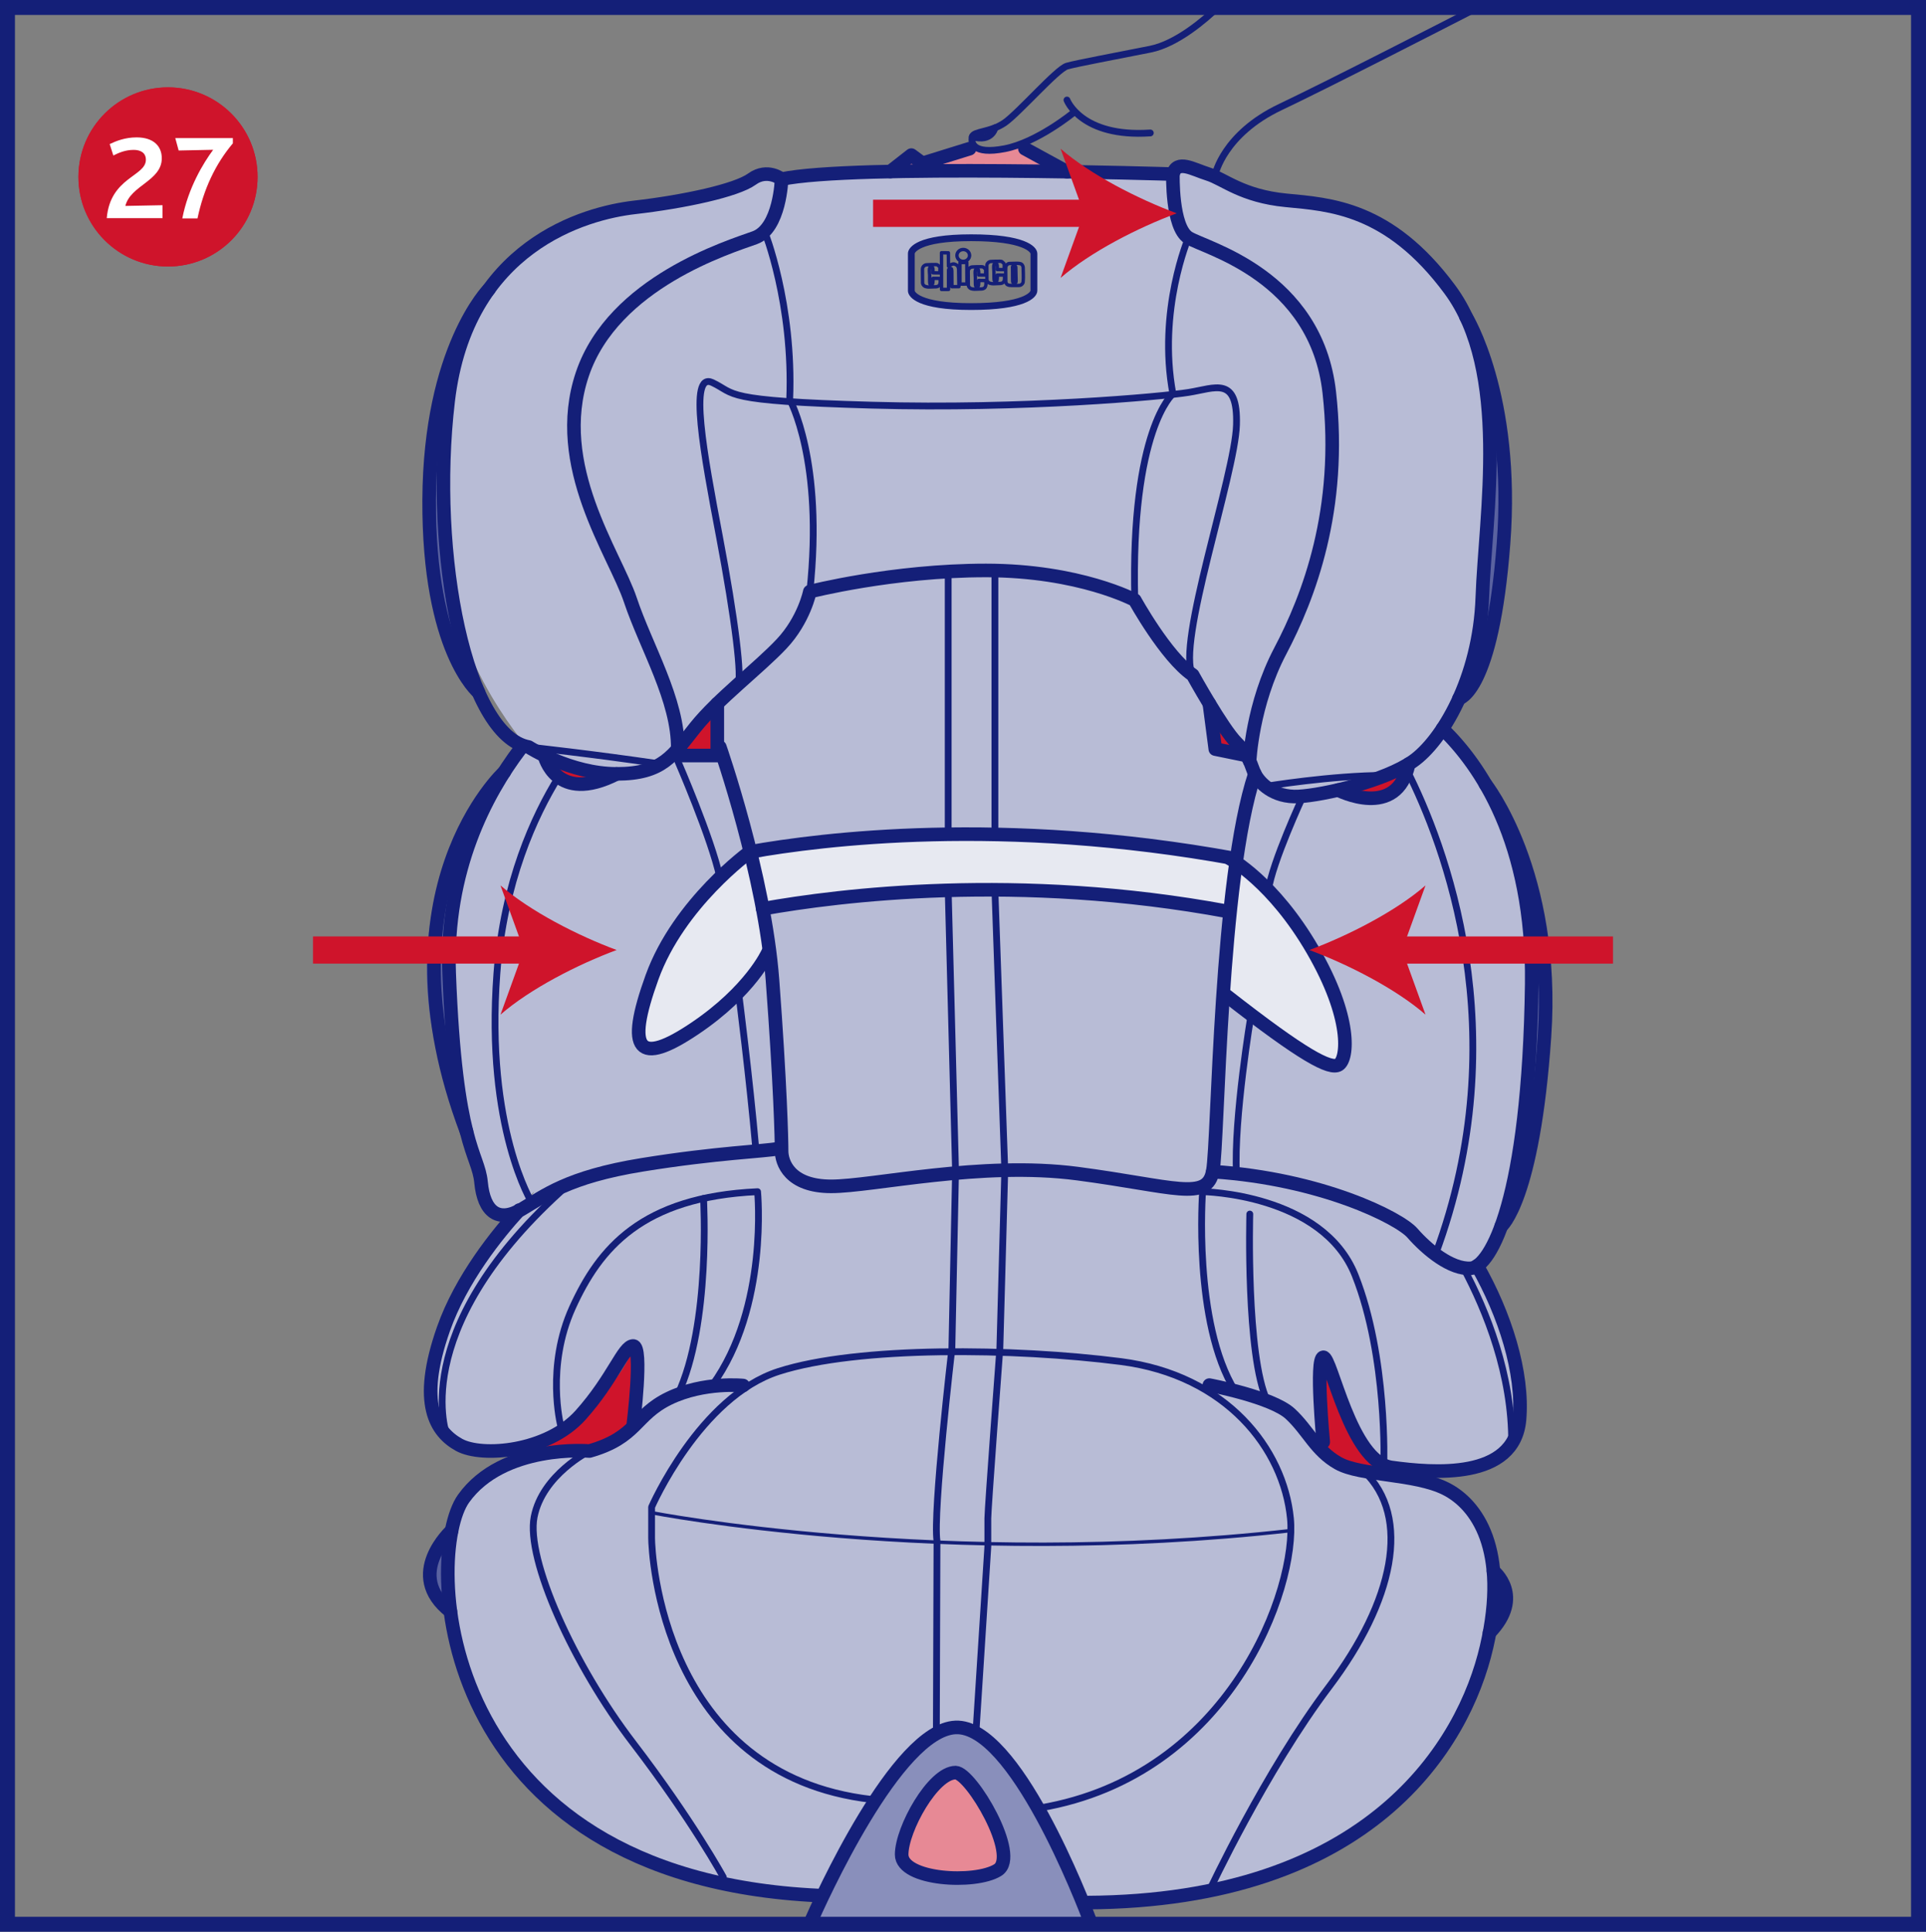 <?xml version="1.0" encoding="UTF-8"?>
<!DOCTYPE svg PUBLIC "-//W3C//DTD SVG 1.1//EN" "http://www.w3.org/Graphics/SVG/1.1/DTD/svg11.dtd">
<!-- Creator: CorelDRAW 2017 -->
<svg xmlns="http://www.w3.org/2000/svg" xml:space="preserve" width="43mm" height="43.132mm" version="1.1" style="shape-rendering:geometricPrecision; text-rendering:geometricPrecision; image-rendering:optimizeQuality; fill-rule:evenodd; clip-rule:evenodd"
viewBox="0 0 20044.76 20106.1"
 xmlns:xlink="http://www.w3.org/1999/xlink">
 <rect x="0" y="0" width="20044.76" height="20106.1" fill="#808080" stroke="none"/>
 <defs>
  <style type="text/css">
   <![CDATA[
    .str6 {stroke:#141F78;stroke-width:155.56;stroke-miterlimit:4}
    .str4 {stroke:#CF142B;stroke-width:282.86;stroke-miterlimit:4}
    .str5 {stroke:#CF142B;stroke-width:141.43;stroke-miterlimit:4}
    .str3 {stroke:#141F78;stroke-width:141.43;stroke-linecap:round;stroke-linejoin:round;stroke-miterlimit:3.864}
    .str2 {stroke:#141F78;stroke-width:141.43;stroke-linecap:round;stroke-linejoin:round;stroke-miterlimit:4}
    .str1 {stroke:#141F78;stroke-width:70.72;stroke-linecap:round;stroke-linejoin:round;stroke-miterlimit:3.864}
    .str0 {stroke:#141F78;stroke-width:35.52;stroke-linecap:round;stroke-linejoin:round;stroke-miterlimit:3.864}
    .fil6 {fill:none}
    .fil8 {fill:none;fill-rule:nonzero}
    .fil3 {fill:#E78995}
    .fil5 {fill:#CF142B}
    .fil1 {fill:#E7E9F1}
    .fil0 {fill:#B8BCD6}
    .fil2 {fill:#898FBB}
    .fil4 {fill:#5A62A0}
    .fil9 {fill:white;fill-rule:nonzero}
    .fil7 {fill:#CF142B;fill-rule:nonzero}
   ]]>
  </style>
 </defs>
 <g id="Слой_x0020_1">
  <path class="fil0" d="M10760.61 3043.81c0,0 -156.58,150.29 -637.61,146.84 -481.17,-3.59 -628.33,-91.09 -638.35,-158.68 -10.07,-67.78 0,-417.86 0,-417.86 0,0 129.22,-148.33 622.74,-139.8 493.38,8.39 638.07,123.86 653.22,163.62 15.29,39.81 0,405.88 0,405.88zm4828.86 5481.9c-179.75,-636.26 -582.46,-931.94 -582.46,-931.94 0,0 177.61,-323.28 237.27,-466.2 59.57,-142.88 189.82,-1059.2 262.63,-1778.34 72.86,-719.33 126.14,-1514.59 -418,-2336.84 -544,-822.39 -1170.05,-849.52 -1827.52,-943.78 -657.33,-94.07 -686.74,-256.53 -892.64,-338.1 -205.71,-81.72 -161.66,81.58 -161.66,81.58l-4072.95 0c-205.71,-66.94 -338.1,96.35 -594.3,170.85 -256.2,74.68 -726.36,148.66 -1214.1,237.32 -487.6,88.48 -926.35,320.48 -1309.53,878.47 -383.18,557.99 -357.36,1122.55 -401.27,2382.71 -43.91,1260.21 867.47,2289.29 867.47,2289.29 0,0 -418.51,673.27 -704.64,1232.24 -286.17,559.11 -71.42,488.25 -68.43,1752.19 2.8,1263.8 41.11,755.69 80.27,876.37 39.11,120.69 102.09,262.12 189.77,542.05 87.64,279.69 166.42,646.09 376.09,449.09 209.49,-196.86 203.57,-219.23 203.57,-219.23 -502.05,481.87 -1086,1502.93 -1086.19,2013.19 -0.33,510.16 117.89,710.1 837.03,670.15 719.33,-39.95 1183.06,-995.9 1280.44,-1077.47 97.52,-81.39 102.93,470.68 45.87,676.39 -57.24,205.9 -310.46,396.98 -501.91,416.88 -191.26,20.04 -470.3,-78.78 -916.32,147.03 -446.11,225.95 -641.99,612.39 -564.7,1423.45 77.48,811.06 584.47,1806.17 1428.26,2345.37 843.79,539.25 2435.15,710.61 2435.15,710.61 0,0 867.33,-1764.4 1428.07,-1749.58 560.97,14.78 1365.42,1823.09 1365.42,1823.09 0,0 1213.31,-110.85 2144.46,-384.02 931.1,-273.12 1306.22,-912.17 1761.56,-1581.67 455.39,-669.31 320.02,-1544 208.88,-1940.33 -111.18,-396.51 -595.98,-588.89 -1131.92,-568.34 -535.94,20.37 -532.02,-225.62 -532.02,-225.62 0,0 -13.29,-933.24 10.4,-975.52 23.68,-42.09 314.42,743.99 521.63,975.52 207.21,231.68 898.89,303.75 1296.33,65.26 397.49,-238.25 222.17,-704.32 122.69,-1204.08 -99.48,-499.91 -385.79,-766.17 -385.79,-766.17 0,0 297.64,-320.02 334.14,-477.9 112.67,-484.48 127.63,-982.89 230.23,-1256.06 102.65,-272.98 -22.7,-649.73 51.14,-1388.45 73.84,-738.72 -172.66,-913.01 -352.41,-1549.46z"/>
  <path class="fil1" d="M7843.4 8796.74l177.79 1154.76c0,0 -1090.15,1312.14 -1341.08,971.42 -250.98,-340.76 668.33,-1878.7 1163.29,-2126.18z"/>
  <path class="fil1" d="M7864.99 8936.68c0,0 981.91,-301.09 2443.87,-265.06 1461.77,35.85 2545.68,265.06 2545.68,265.06l-73.7 603.86c0,0 -791.16,-238.58 -2703.85,-279.55 -1912.73,-40.79 -2537.15,279.55 -2537.15,279.55l325.14 -603.86z"/>
  <path class="fil1" d="M12900.92 9002.97c0,0 600.55,593.65 908.4,1287.15 307.85,693.5 219.7,1080.92 -241.1,719.28 -460.94,-361.6 -865.98,-729.63 -865.98,-729.63 0,0 38.97,-888.54 198.68,-1276.8z"/>
  <path class="fil2" d="M8426.8 20028.3c113.37,-250 938.33,-2024.56 1517.94,-2048.85 580.36,-24.33 1313.63,1795.45 1412.87,2048.85l-2930.82 0z"/>
  <path class="fil3" d="M9348.29 1766.22l136.49 -151.83 115.79 85.35 490.21 -152.11c0,0 90.43,16.97 263.8,0 173.13,-17.11 312.09,0 312.09,0l437.77 264.45 -1756.15 -45.87z"/>
  <path class="fil3" d="M9944.93 18466.03c234.66,17.62 517.01,724.73 499.58,866.16 -17.43,141.43 -1025.17,336.01 -1060.51,-35.33 -35.38,-371.15 326.08,-848.59 560.93,-830.83z"/>
  <path class="fil4" d="M4700.44 16073.29l-39.95 664.41c0,0 -365.37,-564.42 39.95,-664.41z"/>
  <path class="fil4" d="M5321.59 7863.68c0,0 -736.57,867.47 -709.77,2193.26 26.66,1325.75 177.79,1574.58 177.79,1574.58 0,0 -1065.31,-2002 531.98,-3767.85z"/>
  <path class="fil4" d="M15373.08 8012.48c0,0 711.4,1068.29 718.95,2357.86 7.55,1289.48 -388.77,2160.73 -388.77,2160.73 0,0 693.36,-2402.61 -330.18,-4518.59z"/>
  <path class="fil4" d="M4824.62 3421.54c0,0 -236.67,960.56 -209.68,2059.9 26.8,1099.34 364.44,1723.75 364.44,1723.75 0,0 -966.34,-1414.92 -154.76,-3783.65z"/>
  <path class="fil4" d="M15425.06 3718.53c0,0 278.25,740.68 229.86,1830.69 -48.15,1089.97 -328.55,1578.22 -328.55,1578.22 0,0 394.32,-2175.18 98.69,-3408.91z"/>
  <path class="fil5" d="M12601.46 7346.29l353.53 495.01c0,0 -318.2,229.91 -353.53,-495.01z"/>
  <path class="fil5" d="M13925.57 8184.81l779.65 -232.71c0,0 -374.74,682.31 -779.65,232.71z"/>
  <polygon class="fil5" points="7465.16,7346.29 7474.72,7841.3 7033.69,7818.6 "/>
  <path class="fil5" d="M5665.1 7841.3l719.79 228.88c0,0 -620.13,319.04 -719.79,-228.88z"/>
  <path class="fil5" d="M6590.47 14009.29c0,0 31.28,521.95 -1.96,783.42 -33.05,261.33 -421.64,314.14 -607.31,309.99 -185.67,-4.24 -478.88,37.2 -478.88,37.2 0,0 946.25,-601.76 1088.15,-1130.61z"/>
  <path class="fil5" d="M13771.51 14127.05c0,0 152.43,431.66 295.68,705.81 143.06,274.15 408.96,478.56 408.96,478.56 0,0 -706.32,4.61 -716.02,-285.47 -9.51,-290.09 -126.93,-906.44 11.37,-898.89z"/>
  <path class="fil6 str0" d="M9646.59 2755.87c0,0 -13.94,-1.17 -27.46,9.04 -12.82,10.35 -18.55,22.19 -18.55,39.62 0,17.57 1.12,141.25 1.12,141.25 0,0 1.82,16.13 13.84,26.34 11.51,10.02 18.88,11.33 34.87,13.98 15.94,2.61 48.01,-0.33 67.08,-0.65 18.93,0 31.75,0 45.22,-5.92 13.15,-5.92 15.8,-14.96 19.9,-26.48 4.43,-11.7 2.47,-43.77 2.47,-43.77l-0.19 -11.65 -74.17 -0.84c0,0 0.19,23.21 -1.12,33.24 -1.49,10.49 0.33,25.31 -9.88,29.41 -10.35,4.43 -19.07,2 -21.86,-5.41 -2.98,-7.23 -2.14,-70.25 -2.14,-86.19 -0.51,-16.27 -5.08,-54.07 -2.47,-68.71 3.12,-14.31 7.41,-20.09 14.64,-21.91 7.09,-1.45 16.13,2.98 18.93,10.21 2.94,7.09 3.12,26.34 3.12,35.05 0.14,8.53 0.14,17.39 0.14,17.39l71.55 0.84c0,0 0.98,-42.28 0.98,-52.44 0,-10.21 -9.04,-17.43 -19.39,-26.15 -10.21,-8.58 -10.21,-7.41 -26.15,-8.58 -16.13,-1.12 -90.48,2.33 -90.48,2.33z"/>
  <path class="fil6 str0" d="M9798.74 2630.71l0.33 381.69 72.86 -0.33 0 -199.98c0,0 0.98,-11.65 8.34,-16.08 7.27,-4.29 20.56,-3.12 22.24,2.94 1.45,6.11 2.61,11.51 3.26,23.17 -0.14,11.7 1.31,161.66 1.31,161.66l72.86 -0.47 -3.26 -186.32c0,0 -4.94,-23.35 -12.17,-30.91 -7.09,-7.09 -27.83,-21.4 -45.08,-18.6 -17.43,3.26 -26.15,9.37 -35.19,15.1 -8.39,6.11 -13.01,7.41 -13.01,7.41l-1.12 -138.63 -71.37 -0.65z"/>
  <polygon class="fil6 str0" points="9990.66,2732.51 10062.03,2731.67 10063.8,2956.18 9990.98,2956.97 "/>
  <path class="fil6 str0" d="M10471.96 2766.08c-4.24,5.92 -5.59,17.25 -5.41,45.03 0.51,28.11 1.17,122.51 1.17,122.51 0,0 3.12,21.91 17.76,29.27 14.31,6.9 23.17,8.25 46.85,8.39 23.17,-0.33 69.88,0.84 79.62,-1.17 10.67,-1.45 20.88,-7.04 29.23,-18.88 8.72,-11.84 5.78,-11.84 8.06,-31.09 3.31,-18.74 -0.79,-137.98 -0.79,-137.98 0,0 -3.12,-19.07 -12.03,-27.78 -9.04,-8.86 -14.45,-9.88 -30.39,-12.82 -16.32,-2.8 -88.99,0.84 -100.64,0.84 -18.93,0.14 -28.95,17.76 -33.42,23.68z"/>
  <path class="fil6 str0" d="M10537.74 2788.73c0.19,11.7 0.84,109.36 0.84,122.37 0.65,13.15 -1.17,26.15 6.57,32.07 7.41,5.92 20.56,4.43 26.01,-1.82 5.73,-5.73 2.28,-58.22 1.96,-79.9 -0.19,-22.05 -1.82,-81.76 -1.82,-81.76 0,0 -1.63,-11.65 -13.15,-12.96 -12.03,-1.68 -16.13,0 -19.07,7.37 -2.98,7.27 -1.68,2.98 -1.35,14.64z"/>
  <path class="fil6 str0" d="M10024.17 2596.68c36.5,-0.33 65.96,27.13 66.61,61.35 -0.19,34.22 -29.27,62 -65.31,62.33 -35.99,0.65 -65.59,-26.99 -66.1,-61.35 -0.14,-34.22 28.81,-62 64.8,-62.33z"/>
  <path class="fil6 str0" d="M10122.53 2778.24c0,0 -14.31,-1.17 -27.78,9.04 -13.01,10.35 -18.79,22.19 -18.27,39.76 -0.14,17.11 1.17,141.11 1.17,141.11 0,0 1.63,16.13 13.33,26.15 11.65,10.21 18.88,11.19 34.82,14.12 16.13,2.98 48.39,-0.33 67.27,-0.47 19.07,0 31.93,-0.19 45.08,-6.25 13.47,-5.78 15.94,-14.82 20.37,-26.34 4.15,-11.84 2.47,-43.73 2.47,-43.73l0 -11.65 -74.63 -0.84c0,0 0.33,23.17 -1.03,33.7 -1.45,10.21 0.19,24.85 -10.02,29.09 -10.02,4.48 -18.74,1.49 -21.68,-5.73 -3.12,-7.41 -2.33,-69.88 -2.47,-86.01 0,-15.8 -4.61,-53.93 -2,-68.57 2.66,-14.5 6.95,-20.23 14.17,-21.86 7.37,-1.68 16.27,2.94 19.21,10.16 2.8,6.95 3.5,26.34 3.31,34.87 -0.14,8.58 0.19,17.43 0.19,17.43l71.37 0.84c0,0 0.98,-42.09 0.98,-52.44 -0.19,-10.21 -9.04,-17.29 -19.39,-26.34 -10.21,-8.72 -10.07,-7.09 -26.34,-8.39 -15.94,-1.17 -90.11,2.33 -90.11,2.33z"/>
  <path class="fil6 str0" d="M10316.27 2721.33c0,0 -14.64,-0.98 -27.64,9.04 -13.01,10.35 -18.93,22.05 -18.41,39.62 -0.19,17.43 1.12,141.43 1.12,141.43 0,0 1.82,16.27 13.52,26.15 11.33,9.88 19.07,11.33 34.68,14.12 16.46,2.98 48.53,-0.14 67.27,-0.65 19.25,-0.14 32.07,0 45.08,-5.92 13.15,-6.25 16.08,-15.1 20.23,-26.48 4.1,-11.84 2.61,-43.91 2.61,-43.91l0 -11.51 -74.49 -1.12c0,0 0,23.49 -0.98,33.7 -1.68,10.54 0.14,24.85 -10.02,29.41 -10.21,4.15 -18.93,1.49 -22.05,-5.92 -2.8,-7.23 -2.14,-69.88 -2.33,-85.82 0,-15.94 -4.75,-53.93 -1.96,-68.57 2.8,-14.5 7.23,-20.42 14.64,-21.86 7.09,-1.68 15.8,2.8 18.41,10.02 3.45,7.23 3.64,26.29 3.45,35.01 0.19,8.39 0.33,17.29 0.33,17.29l71.37 0.98c0,0 1.03,-42.28 1.17,-52.49 -0.51,-10.35 -9.23,-17.39 -19.39,-26.1 -10.02,-8.58 -10.35,-7.41 -26.48,-8.58 -15.62,-0.98 -90.11,2.14 -90.11,2.14z"/>
  <path class="fil6 str1" d="M9484.64 2637.6c0,-32.72 69.04,-163.29 622.41,-163.29 553.56,0 653.55,121.39 653.55,165.63l0 385.14c0,44.24 -99.99,165.58 -653.55,165.58 -553.37,0 -622.41,-130.57 -622.41,-163.43l0 -389.61z"/>
  <path class="fil6 str2" d="M8134.14 1864.39c0,0 -146.98,-117.61 -308.64,0 -161.8,117.56 -705.81,235.13 -1220.4,294 -514.54,58.88 -1749.72,397.16 -1940.98,2014.35 -191.08,1617.38 191.26,3484.7 838.2,3602.45 0,0 433.8,279.37 915.34,279.37 481.49,0 584.42,-191.22 819.6,-485.27 235.32,-294.05 661.76,-617.52 896.88,-867.47 235.36,-249.95 294.05,-544 294.05,-544 0,0 857.77,-220.54 1833.11,-220.54 975.38,0 1548.8,308.69 1548.8,308.69 0,0 323.47,588.24 602.69,779.32 0,0 309.01,558.64 456.04,705.81 147.03,147.03 147.03,235.18 191.08,323.47 44.05,88.15 191.08,250 455.67,235.18 264.78,-14.64 897.12,-161.66 1191.12,-367.56 294.05,-205.85 691.03,-852.83 720.44,-1705.67 29.27,-852.65 294.05,-2350.13 -338.24,-3204.12 -632.15,-854 -1249.67,-883.41 -1705.53,-927.51 -455.85,-44.05 -646.93,-222.17 -808.73,-272.79 -161.85,-50.67 -323.51,-155.09 -367.56,0 0,0 -3332.74,-105.4 -4072.95,52.3z"/>
  <polyline class="fil6 str3" points="9266.25,1785.1 9484.64,1614.39 9600.58,1699.74 10090.79,1547.5 "/>
  <line class="fil6 str3" x1="10666.68" y1="1547.5" x2="11104.3" y2= "1786.92" />
  <path class="fil6 str3" d="M8134.14 1864.39c0,0 -14.64,514.08 -279.37,609.92 -264.59,95.89 -1470.21,463.45 -1793.68,1419.21 -323.61,955.62 338.1,1867.33 499.77,2352.46 161.85,485.27 500.42,1042.6 492.87,1550.57"/>
  <path class="fil6 str3" d="M12207.09 1812.09c0,0 -14.82,551.56 161.66,662.22 176.44,110.53 1328.73,389.94 1465.73,1610.29 136.96,1220.4 -215.92,2132.1 -509.97,2690.75 -294,558.64 -319.18,1144.88 -319.18,1144.88"/>
  <path class="fil6 str1" d="M7956.72 2407.04c0,0 302.26,751.21 261.98,1751.07 0,0 356.52,632.15 209.49,1999.72"/>
  <path class="fil6 str1" d="M12368.75 2474.31c0,0 -323.98,757.46 -161.99,1624.93 0,0 -440.89,367.7 -396.65,2146.74"/>
  <path class="fil6 str1" d="M7676.33 7127.43c52.82,-47.22 -27.27,-690.38 -188.93,-1543.02 -161.85,-852.83 -323.65,-1720.35 -73.7,-1602.74 250,117.56 82.23,191.08 1658.49,235.32 1576.26,44.1 3017.15,-88.29 3296.56,-132.39 279.37,-44.05 514.73,-176.44 499.91,338.1 -14.64,514.73 -632.95,2297.54 -455.67,2602.6"/>
  <path class="fil6 str1" d="M5502.32 7775.2c0,0 686.88,74.63 1372.64,176.95"/>
  <path class="fil6 str1" d="M13169.79 8184.81c0,0 681.61,-113.46 1248.97,-114.63"/>
  <path class="fil6 str2" d="M5411.56 7799.54c-350.13,463.59 -776.71,1255.54 -736.76,2329.57 67.08,1798.1 302.44,1868.31 331.72,2177.32 29.41,309.15 180.73,421.64 421.13,281.05 240.58,-140.45 475.95,-337.12 1255.27,-463.59 779.13,-126.47 1285.15,-140.45 1414.41,-168.56"/>
  <path class="fil6 str2" d="M5665.1 7863.68c0,0 118.08,514.54 752.56,190.89"/>
  <polyline class="fil6 str2" points="7465.16,7323.92 7465.16,7863.68 7053.73,7863.68 "/>
  <polyline class="fil6 str2" points="12586.31,7323.92 12648.31,7796.55 12975.55,7863.68 "/>
  <path class="fil6 str2" d="M13925.57 8222.67c0,0 615.37,318.2 735.08,-270.51"/>
  <path class="fil6 str2" d="M5089.21 3009.78c0,0 -614.86,618.96 -622.78,2192.24 -8.02,1573.32 512.96,2003.35 512.96,2003.35"/>
  <path class="fil6 str2" d="M15256.64 3295.91c0,0 508.81,817.96 391.06,2361.97 -117.56,1543.86 -463.08,1612.62 -463.08,1612.62"/>
  <path class="fil6 str2" d="M7491.5 7775.2c0,0 466.72,1337.77 548.11,2425.92 81.39,1088.19 94.91,1661.61 94.91,1779.18 0,117.61 81.53,367.56 515.71,367.56 434.13,0 1560.27,-264.59 2564.42,-132.39 1004.1,132.39 1350.97,294.19 1408.02,-29.41 57.38,-323.33 70.86,-3028.66 437.25,-4131.49"/>
  <path class="fil6 str2" d="M7806.25 8866.47c741.84,-132.9 2631.03,-371.01 5048.28,70.2"/>
  <path class="fil6 str2" d="M7937.99 9458.82c787.52,-140.78 2658.3,-377.59 4842.85,28.11"/>
  <line class="fil6 str1" x1="9868.29" y1="5948.66" x2="9868.29" y2= "8681.97" />
  <line class="fil6 str1" x1="10354.58" y1="5937.29" x2="10354.58" y2= "8613.21" />
  <path class="fil6 str1" d="M9868.29 9267.09l76.64 2925.04 -38.32 1845.28c0,0 -199.14,1707.02 -154.9,2001.02l-6.43 1941.03"/>
  <path class="fil6 str1" d="M10354.58 9267.09l102.6 2911.7 -51.32 1858.61c0,0 -124.98,1662.92 -124.98,1765.89l0 294 -120.55 1882.15"/>
  <path class="fil6 str1" d="M5812.45 8087.29c-249.3,402.25 -569.46,1089.97 -641.01,2044.61 -120.69,1612.76 365.89,2389.14 365.89,2389.14"/>
  <path class="fil6 str1" d="M7053.73 7920.22c0,0 349.62,803 437.77,1211.03"/>
  <path class="fil6 str1" d="M7687.85 10339.76c0,0 112.48,871.11 178.58,1622.64"/>
  <path class="fil6 str2" d="M7805.92 8864.84c0,0 -740.35,533.8 -1019.9,1306.36 -279.74,772.75 -139.94,927.18 444.48,533.84 584.47,-393.39 760.91,-789.71 760.91,-789.71"/>
  <path class="fil6 str2" d="M5403.49 12595.54c-227.76,249.11 -604.51,714.2 -788.55,1237.46 -274.15,779.37 -76.64,1073.23 162.83,1205.62 239.42,132.34 920.38,73.47 1263.61,-308.69 343.18,-382.34 446.16,-720.63 549.09,-720.63 102.79,0 0,823.56 0,823.56"/>
  <path class="fil6 str2" d="M12800.27 8936.68c0,0 450.4,241.42 862.02,951.52 411.8,710.1 365.09,1132.06 270.7,1193.08 -87.64,56.59 -373.48,-96.21 -1169.4,-718.49"/>
  <path class="fil6 str2" d="M15012.6 7585.57c381.69,367.89 948.39,1166.46 928.82,2655.36 -29.46,2239.32 -428.26,2945.13 -633.13,2959.76 -205.06,14.64 -454.88,-191.08 -609.31,-367.56 -134.49,-153.74 -944.76,-565.17 -2076.96,-638.54"/>
  <path class="fil6 str2" d="M15459.74 8161.46c0,0 731.63,922.24 614.07,2627.91 -117.61,1705.53 -450.26,1974.22 -450.26,1974.22"/>
  <path class="fil6 str2" d="M5246.45 8037c0,0 -1336.84,1230.23 -391.24,3740.25"/>
  <path class="fil6 str1" d="M13559.5 8289.75c0,0 -320.34,690.05 -358.66,977.16"/>
  <path class="fil6 str1" d="M13020.44 10560.63c0,0 -181.71,1083.07 -152.11,1655.69"/>
  <path class="fil6 str1" d="M14643.73 8018.26c382.99,759.23 1152.48,2728.55 295.68,5038.4"/>
  <path class="fil6 str2" d="M7733.9 14421.1c0,0 -407.65,-42.28 -769.62,132.39 -361.78,174.62 -329.71,407.33 -829.66,549.23 0,0 -899.54,-78.73 -1309.99,494.68 -410.31,573.42 -336.8,3940.56 3692.05,4131.63"/>
  <path class="fil6 str2" d="M4700.44 15930.74c0,0 -503.68,458.14 -12.63,841.64"/>
  <path class="fil6 str2" d="M12586.31 14416.62c0,0 651.87,122.23 842.16,298.67 190.24,176.3 263.75,382.15 498.93,514.54 235.32,132.39 793.96,102.97 1117.61,264.64 323.47,161.8 661.57,632.29 426.39,1646.79 -235.32,1014.64 -1205.71,2646.65 -4161.24,2661.42"/>
  <path class="fil6 str2" d="M15542.62 16351.54c0,0 328.08,260.81 -40.79,642.83"/>
  <path class="fil6 str2" d="M13771.51 15009.34c0,0 -82.56,-867.47 0,-882.29 82.37,-14.64 282.02,1088.15 711.54,1146.88 429.56,58.88 1277.31,132.2 1331.25,-499.95 41.77,-488.58 -153.6,-1095.7 -440.24,-1599.24"/>
  <path class="fil6 str1" d="M15231 13196.74c237.6,445.37 507.83,1111.22 501.4,1829.2"/>
  <path class="fil6 str1" d="M14402.17 15249.74c0,0 39.76,-1122.69 -298.34,-1975.52 -338.24,-852.69 -1587.91,-870.78 -1587.91,-870.78 0,0 -101.95,1366.44 338.62,2074.39"/>
  <path class="fil6 str1" d="M13007.15 12636.14c0,0 -40.98,1477.57 182.36,1947.41"/>
  <path class="fil6 str1" d="M5834.18 14832.85c0,0 -155.42,-608.1 123.81,-1223.01 279.41,-614.86 720.63,-1150.99 1926.39,-1206.41 0,0 117.56,1199.84 -470.68,2013.19"/>
  <path class="fil6 str1" d="M7321.96 12474.01c0,0 77.43,1312.14 -268.23,2041.3"/>
  <path class="fil6 str1" d="M4653.45 14947.81c0,0 -428.26,-1077.47 1180.73,-2544.37"/>
  <path class="fil6 str1" d="M10824.89 18817.46c1985.08,-338.24 2676.11,-2293.72 2605.21,-3014.17 -71.04,-720.49 -663.39,-1490.77 -1767.01,-1632.01 -1103.76,-141.25 -2734.8,-161.8 -3558.17,102.79 -823.42,264.78 -1323.32,1411.61 -1323.32,1411.61l0 323.47c0,147.03 102.74,2470.21 2293.72,2720.16"/>
  <path class="fil6 str1" d="M6134.61 15102.71c0,0 -489.37,244.87 -575.56,685.95 -86.19,441.03 410.31,1543.68 1029.6,2352.46 619.33,808.73 939.21,1396.98 939.21,1396.98"/>
  <path class="fil6 str1" d="M12586.31 19679.34c0,0 581.81,-1244.22 1248.18,-2126.32 666.32,-882.25 860.38,-1763.05 358.99,-2241.6"/>
  <path class="fil6 str0" d="M6781.59 15744.42c0,0 3029.13,593.14 6653.26,186.32"/>
  <path class="fil6 str2" d="M8426.33 20028.3c109.27,-249.81 905.51,-2021.63 1518.41,-2048.85 613.79,-27.41 1318.38,1795.35 1413.39,2048.85"/>
  <path class="fil6 str2" d="M9944.93 18449.94c159.66,0 674.25,867.47 438.89,1014.5 -235.32,146.98 -999.81,102.93 -999.81,-161.66 0,-264.78 327.71,-852.83 560.93,-852.83z"/>
  <path class="fil6 str1" d="M12671.61 77.8c-127.31,121.95 -421.92,378.43 -699.84,433.99 -367.56,73.51 -764.36,147.03 -867.47,176.3 -102.97,29.41 -500.28,485.45 -647.12,588.2 -146.84,102.97 -323.33,88.15 -337.96,147.03 -14.78,58.74 -0.47,189.63 337.96,124.32 338.43,-65.59 714.2,-374.28 714.2,-374.28"/>
  <path class="fil6 str1" d="M10354.58 1330.41c0,0 -29.6,151.78 -235.36,92.9"/>
  <path class="fil6 str1" d="M11104.3 1040.97c0,0 146.98,391.24 867.61,342.72"/>
  <path class="fil6 str1" d="M12648.31 1812.09c0,0 88.15,-418.19 676.21,-697.6 488.11,-231.68 1668.75,-837.26 2056.59,-1036.68"/>
  <line class="fil6 str4" x1="9086.64" y1="2220.07" x2="11592.56" y2= "2220.07" />
  <line class="fil6 str5" x1="9294.03" y1="2220.07" x2="11393.04" y2= "2220.07" />
  <path class="fil7" d="M12246.57 2220.07c-401.59,148.98 -899.87,403.22 -1208.74,672.62l243.24 -672.62 -243.24 -672.43c308.88,269.21 807.15,523.63 1208.74,672.43z"/>
  <line class="fil8 str4" x1="3257.59" y1="9888.01" x2="5763.46" y2= "9888.01" />
  <line class="fil8 str5" x1="3464.94" y1="9888.01" x2="5564.13" y2= "9888.01" />
  <path class="fil7" d="M6417.66 9888.01c-401.78,149.03 -900.05,403.27 -1208.88,672.62l243.38 -672.62 -243.38 -672.43c308.83,269.39 807.1,523.63 1208.88,672.43z"/>
  <line class="fil8 str4" x1="16787.17" y1="9888.2" x2="14281.3" y2= "9888.2" />
  <line class="fil8 str5" x1="16579.82" y1="9888.2" x2="14480.77" y2= "9888.2" />
  <path class="fil7" d="M13627.09 9888.2c401.78,-148.98 900.05,-403.41 1208.88,-672.62l-243.24 672.62 243.24 672.43c-308.83,-269.34 -807.1,-523.59 -1208.88,-672.43z"/>
  <polygon class="fil8 str6" points="19966.96,77.8 77.8,77.8 77.8,20028.3 19966.96,20028.3 "/>
  <path class="fil7" d="M1748.41 2773.77c514.92,0 932.27,-417.35 932.27,-932.27 0,-514.87 -417.35,-932.27 -932.27,-932.27 -514.87,0 -932.27,417.4 -932.27,932.27 0,514.92 417.4,932.27 932.27,932.27z"/>
  <path class="fil7" d="M1748.41 2773.77c514.92,0 932.27,-417.35 932.27,-932.27 0,-514.87 -417.35,-932.41 -932.27,-932.41 -514.87,0 -932.27,417.54 -932.27,932.41 0,514.92 417.4,932.27 932.27,932.27z"/>
  <path class="fil9" d="M1691.26 2270.83l0 -135.14 -386.72 7.55c53.05,-214.01 379.22,-260.63 379.22,-495.76 0,-125.07 -84.61,-217.56 -261.65,-217.56 -119.01,0 -211.12,36.55 -280.67,69.55l37.99 118.96c58.08,-28.99 125.12,-58.41 212.19,-58.41 68.48,0 126.51,27.97 126.51,102.51 0,174.58 -370.59,181.01 -407.19,608.29l580.32 0zm732.33 -778.9l0 -54.49 -599.34 0 35.15 129.08 359.13 -7.55c-101.06,136.58 -259.14,394.65 -321.13,714.38l158.07 0c63.44,-302.16 184.6,-563.82 368.12,-781.42z"/>
 </g>
</svg>
